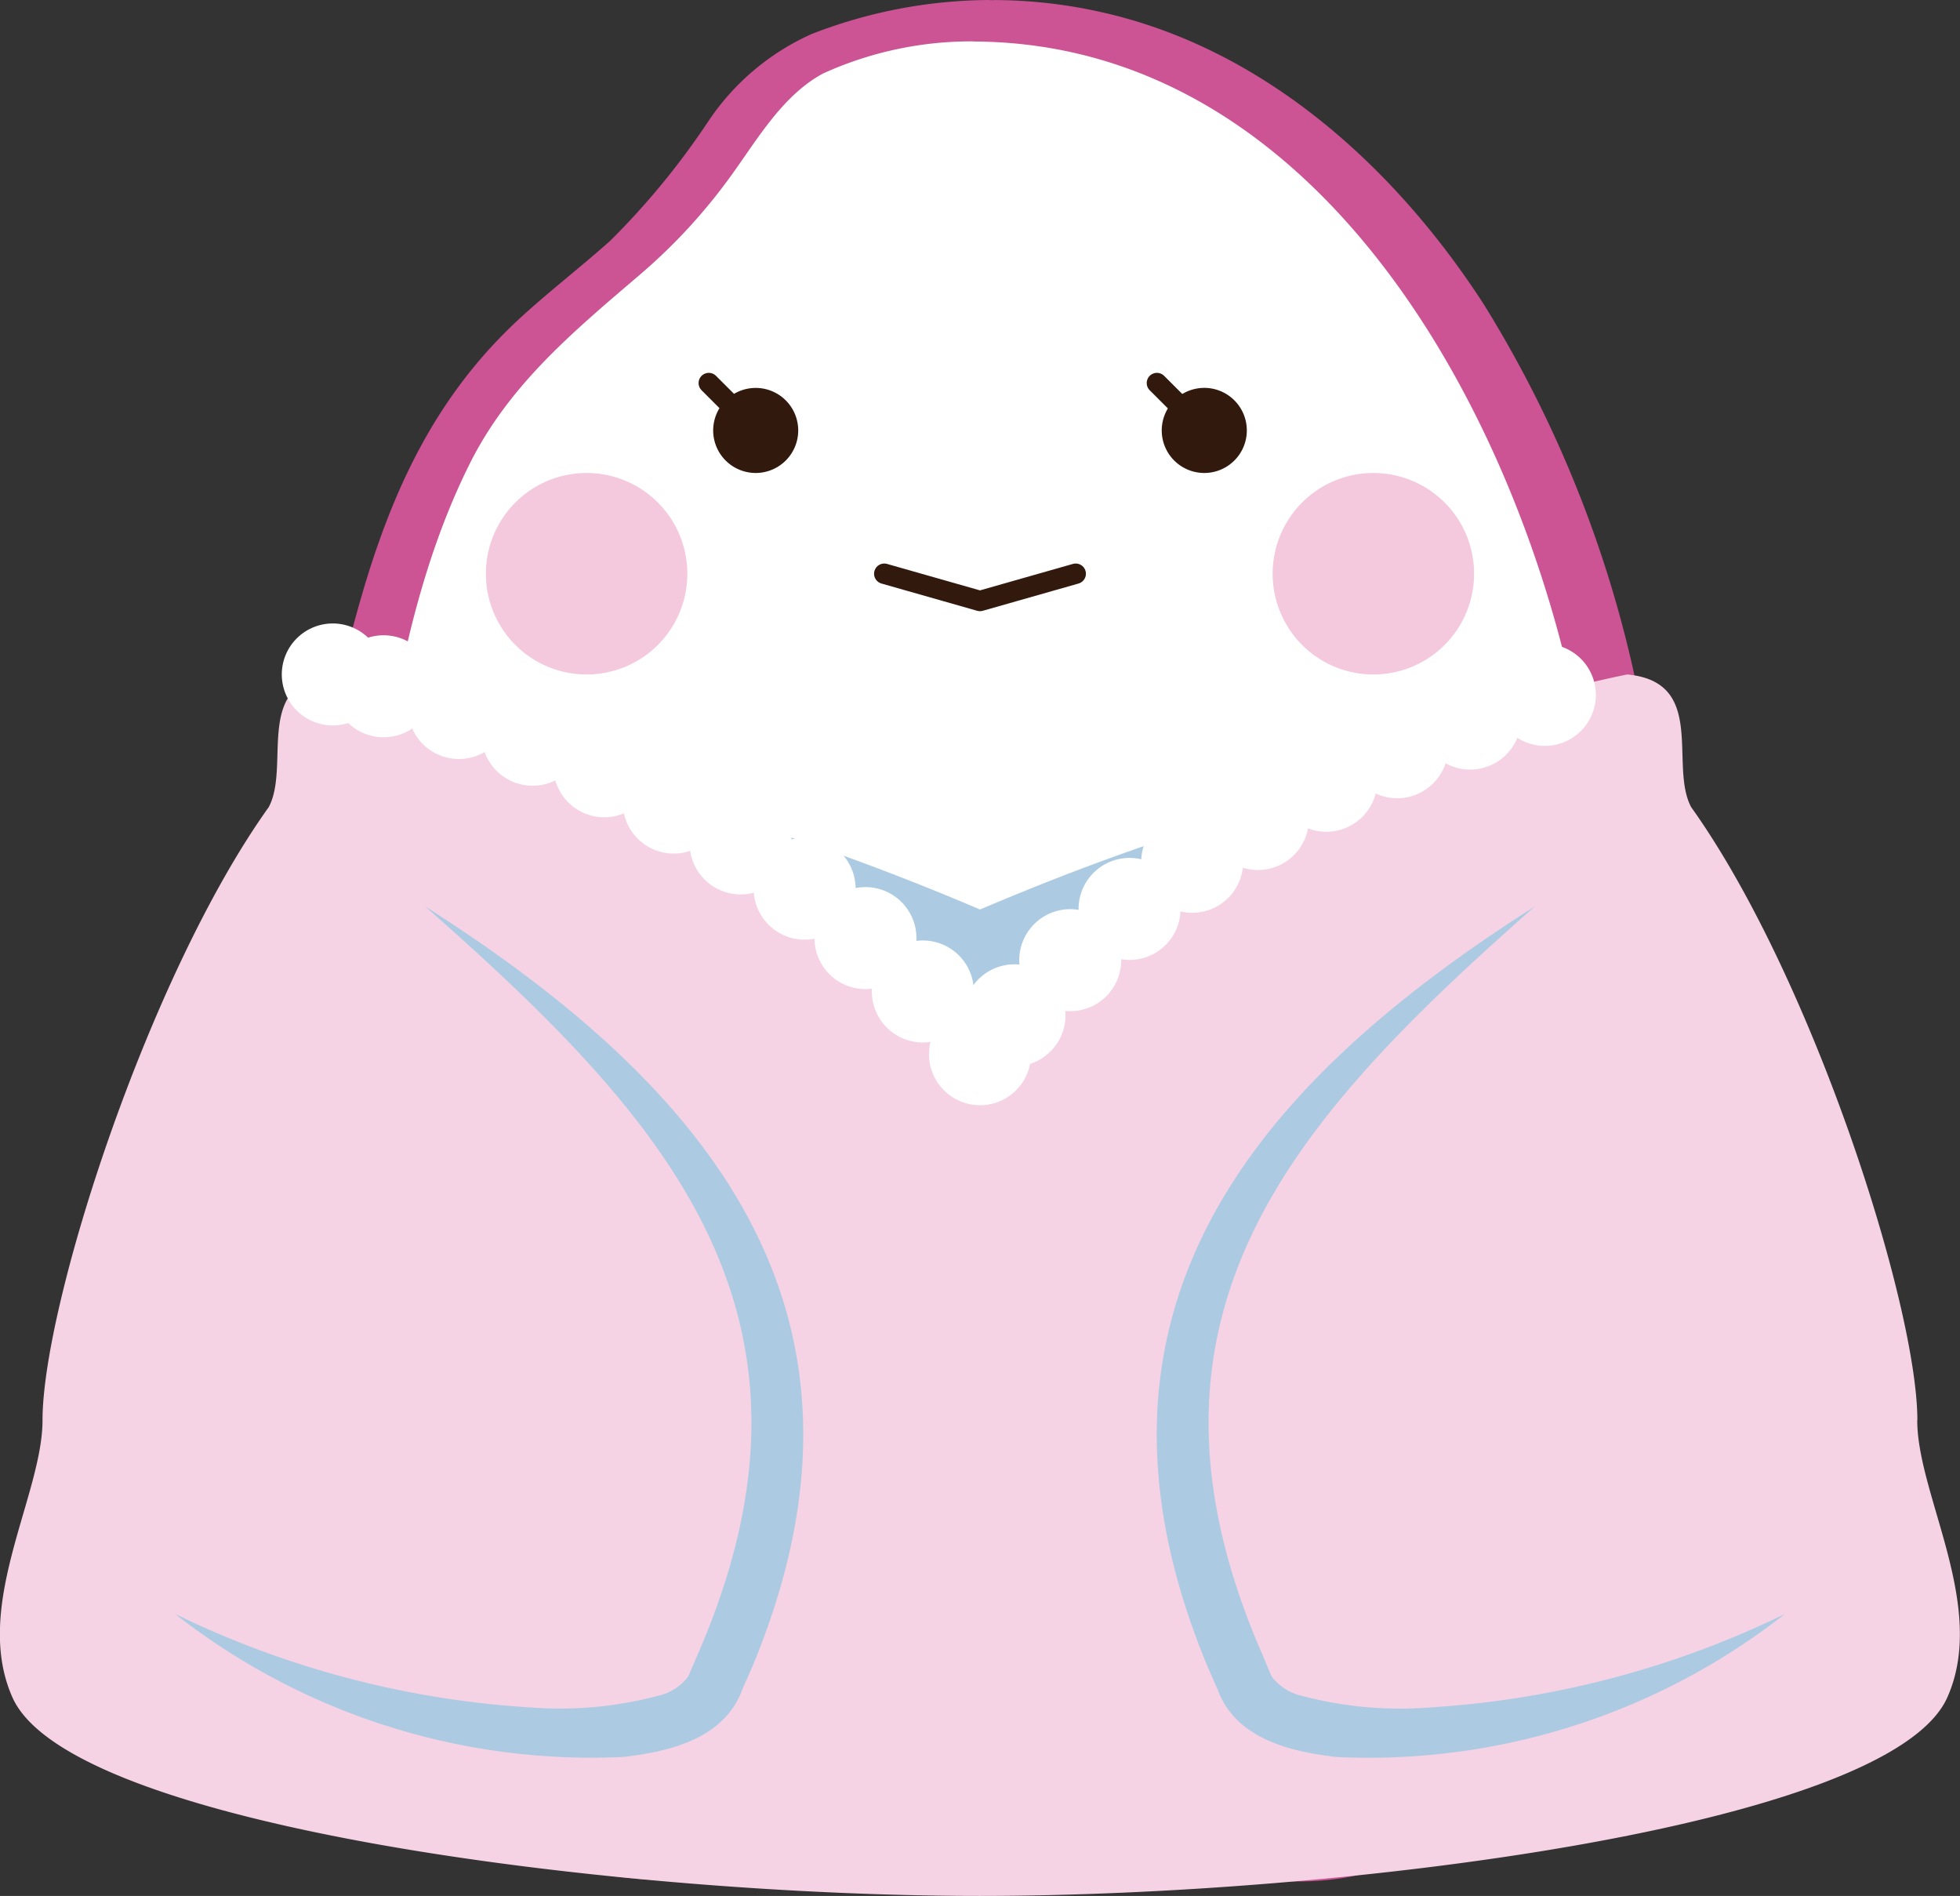 <svg xmlns="http://www.w3.org/2000/svg" width="90.995" height="88.008" viewBox="0 0 90.995 88.008">
  <rect x="0" y="0" width="90.995" height="88.008" fill="#333333" stroke="none"/>
  <g id="Group_3335" data-name="Group 3335" transform="translate(0 0)">
    <path id="Path_6461" data-name="Path 6461" d="M768.446,224.278a21.184,21.184,0,0,0-7.492,1.381c-3.766,1.417-4.926,5.679-8.563,9-3.208,2.929-7.72,5.609-10.139,12.08a61.959,61.959,0,0,0-3.854,21.612c0,14.394,2.1,26.064,9.382,33.2.461.453,3.073,3.241,1.321,5.99-1.456,2.286,6.689,2.495,8.455,1.35,1.348-.873,1.233-2.259,1.507-3.065.325-.957,4.435-1.193,9.383-1.193s9.059.236,9.385,1.193c.273.807.158,2.193,1.506,3.065,1.767,1.144,9.911.936,8.454-1.35-1.753-2.749.859-5.537,1.322-5.99,7.279-7.134,9.383-18.8,9.383-33.2,0-24.339-13.454-44.069-30.05-44.069" transform="translate(-722.673 -223.316)" fill="#fff"/>
    <path id="Path_6462" data-name="Path 6462" d="M768.7,223.39a23.018,23.018,0,0,0-8.242,1.582A11.328,11.328,0,0,0,755.682,229a35.4,35.4,0,0,1-4.567,5.566c-1.4,1.25-2.89,2.388-4.265,3.663-3.635,3.372-5.64,7.442-7.073,12.135a62.28,62.28,0,0,0-2.674,16.655c-.231,9.4.323,19.779,4.6,28.338a26.62,26.62,0,0,0,3.285,5.118c1.03,1.241,2.411,2.285,3.047,3.809a3.627,3.627,0,0,1-.161,3.2,1.532,1.532,0,0,0-.079,1.5c.555,1.029,2.128,1.288,3.162,1.45,2.7.421,7.233.546,8.866-2.159a8.336,8.336,0,0,0,.711-2.277c-.1.37-.477.138.143.1.431-.025.878-.155,1.311-.2a67.152,67.152,0,0,1,8.618-.211c1.23.027,2.462.071,3.687.194a4.929,4.929,0,0,1,2.254.463c.218.169-.163-.285.016.043a2.591,2.591,0,0,1,.141.65,5.727,5.727,0,0,0,.353,1.2A3.427,3.427,0,0,0,778.878,310a12.773,12.773,0,0,0,8.8-.118c1.046-.444,2.089-1.264,1.717-2.506-.312-1.044-.835-1.627-.56-2.793a5.487,5.487,0,0,1,1.324-2.354,31.567,31.567,0,0,0,6.278-9.564,50.3,50.3,0,0,0,3.088-13.469,90.935,90.935,0,0,0,.346-15.548,55.084,55.084,0,0,0-8.18-26.1c-4.037-6.26-10-11.724-17.4-13.507a22.989,22.989,0,0,0-5.227-.648c-.628-.005-1.567.172-1.846.838-.248.589.219,1.082.834,1.086,16.2.117,25.355,17.665,28.019,31.5a69.09,69.09,0,0,1,1.083,14.579,78.74,78.74,0,0,1-1.406,14.188,34.914,34.914,0,0,1-4.182,11.253,26.285,26.285,0,0,1-3.508,4.423,7.555,7.555,0,0,0-2.1,3.752,4.347,4.347,0,0,0,.383,2.718,2.611,2.611,0,0,1,.311.673c-.034-.216.312-.22-.006-.115a9.946,9.946,0,0,1-3.7.365c-1.426-.082-2.807-.2-3.282-1.776-.175-.582-.141-1.286-.547-1.775a3.037,3.037,0,0,0-1.6-.788,28.422,28.422,0,0,0-6.384-.554c-2.625-.045-5.269-.056-7.888.138-1.515.111-3.478.187-4.749,1.138-1.041.777-.821,2.888-1.638,3.3a8.274,8.274,0,0,1-3.978.291c-.464-.039-2.3-.145-2.4-.726-.038-.215.361-.672.455-.911a4.237,4.237,0,0,0,.305-1.355,5.325,5.325,0,0,0-.693-2.771,19.261,19.261,0,0,0-2.738-3.329c-5.523-6.464-7.075-15.407-7.635-23.634a79.729,79.729,0,0,1,.339-16.08c.679-5.016,1.81-10.395,4.1-14.947,1.845-3.671,4.856-6.149,7.913-8.763a26.093,26.093,0,0,0,4.233-4.614c1.2-1.661,2.376-3.7,4.246-4.7a16.626,16.626,0,0,1,7.417-1.478c1.556-.018,2.216-1.947.289-1.924" transform="translate(-722.784 -223.39)" fill="#cc5394"/>
    <path id="Path_6463" data-name="Path 6463" d="M754.453,241.993a1.974,1.974,0,1,1,1.974,1.975,1.974,1.974,0,0,1-1.974-1.975" transform="translate(-721.343 -222.013)" fill="#32190e"/>
    <path id="Path_6464" data-name="Path 6464" d="M744.708,248.343a4.676,4.676,0,1,1,4.676,4.676,4.675,4.675,0,0,1-4.676-4.676" transform="translate(-722.15 -221.711)" fill="#f4c8dd"/>
    <path id="Path_6465" data-name="Path 6465" d="M777.636,241.993a1.975,1.975,0,1,0-1.974,1.975,1.974,1.974,0,0,0,1.974-1.975" transform="translate(-719.751 -222.013)" fill="#32190e"/>
    <path id="Path_6466" data-name="Path 6466" d="M787.793,248.343a4.676,4.676,0,1,0-4.675,4.676,4.674,4.674,0,0,0,4.675-4.676" transform="translate(-719.357 -221.711)" fill="#f4c8dd"/>
    <path id="Path_6467" data-name="Path 6467" d="M768.751,299.469c18.264,0,36.172-2.919,37.3-6.806s-11.208-36.491-11.208-36.491c-7.829,0-17.652,3.125-26.092,6.721-8.439-3.6-18.264-6.721-26.091-6.721,0,0-12.336,32.6-11.209,36.491s19.037,6.806,37.3,6.806" transform="translate(-723.254 -220.675)" fill="#accbe2"/>
    <path id="Path_6468" data-name="Path 6468" d="M812.891,286.925c0-5.347-4.889-20.608-10.5-28.46-1.042-1.938.759-5.818-2.972-6.161a53.915,53.915,0,0,0-30.049,17.63,53.91,53.91,0,0,0-30.049-17.63c-3.731.343-1.931,4.223-2.972,6.161-5.609,7.852-10.5,23.114-10.5,28.46,0,3.489-3.28,8.639-1.395,12.866,2.687,6.026,28.311,9.212,44.912,9.212s42.225-3.187,44.914-9.212c1.885-4.227-1.395-9.377-1.395-12.866" transform="translate(-723.875 -220.996)" fill="#f6d3e4"/>
    <path id="Path_6469" data-name="Path 6469" d="M802.64,295.087a31.328,31.328,0,0,1-20.821,6.643c-2.072-.238-4.69-.818-5.528-3.153l-.453-1.028c-6.771-16.265,1.823-26.812,15.185-35.3-11.121,9.816-19.364,18.8-12.825,34.315.138.288.479,1.146.611,1.428a2.431,2.431,0,0,0,1.406.9,17.817,17.817,0,0,0,5.993.534,43.72,43.72,0,0,0,16.431-4.337" transform="translate(-719.769 -220.172)" fill="#accbe2"/>
    <path id="Path_6470" data-name="Path 6470" d="M731.378,295.087a43.74,43.74,0,0,0,16.431,4.337,17.808,17.808,0,0,0,5.992-.534,2.434,2.434,0,0,0,1.407-.9c.121-.285.486-1.13.612-1.429,6.543-15.512-1.716-24.512-12.826-34.314,13.375,8.5,21.953,19.035,15.185,35.3l-.453,1.027c-.839,2.337-3.453,2.915-5.527,3.153a31.32,31.32,0,0,1-20.821-6.642" transform="translate(-723.254 -220.172)" fill="#accbe2"/>
    <line id="Line_177" data-name="Line 177" x2="2.201" y2="2.2" transform="translate(32.906 17.781)" fill="none" stroke="#32190e" stroke-linecap="round" stroke-linejoin="round" stroke-width="0.947"/>
    <line id="Line_178" data-name="Line 178" x2="2.201" y2="2.2" transform="translate(53.711 17.781)" fill="none" stroke="#32190e" stroke-linecap="round" stroke-linejoin="round" stroke-width="0.947"/>
    <path id="Path_6471" data-name="Path 6471" d="M770.676,247.985l-4.444,1.265h0l-4.444-1.265" transform="translate(-720.735 -221.353)" fill="none" stroke="#32190e" stroke-linecap="round" stroke-linejoin="round" stroke-width="0.947"/>
    <path id="Path_6472" data-name="Path 6472" d="M792.018,253.179a53.839,53.839,0,0,0-24.928,15.2" transform="translate(-720.296 -220.923)" fill="none" stroke="#fff" stroke-linecap="round" stroke-linejoin="round" stroke-width="4.734" stroke-dasharray="0 3.64"/>
    <line id="Line_180" data-name="Line 180" transform="translate(45.497 48.937)" fill="none" stroke="#fff" stroke-linecap="round" stroke-linejoin="round" stroke-width="4.734"/>
    <path id="Path_6473" data-name="Path 6473" d="M765.391,266.985a54.4,54.4,0,0,0-25.475-14.276" transform="translate(-722.547 -220.962)" fill="none" stroke="#fff" stroke-linecap="round" stroke-linejoin="round" stroke-width="4.734" stroke-dasharray="0 3.639"/>
    <line id="Line_181" data-name="Line 181" transform="translate(15.449 31.307)" fill="none" stroke="#fff" stroke-linecap="round" stroke-linejoin="round" stroke-width="4.734"/>
  </g>
</svg>
